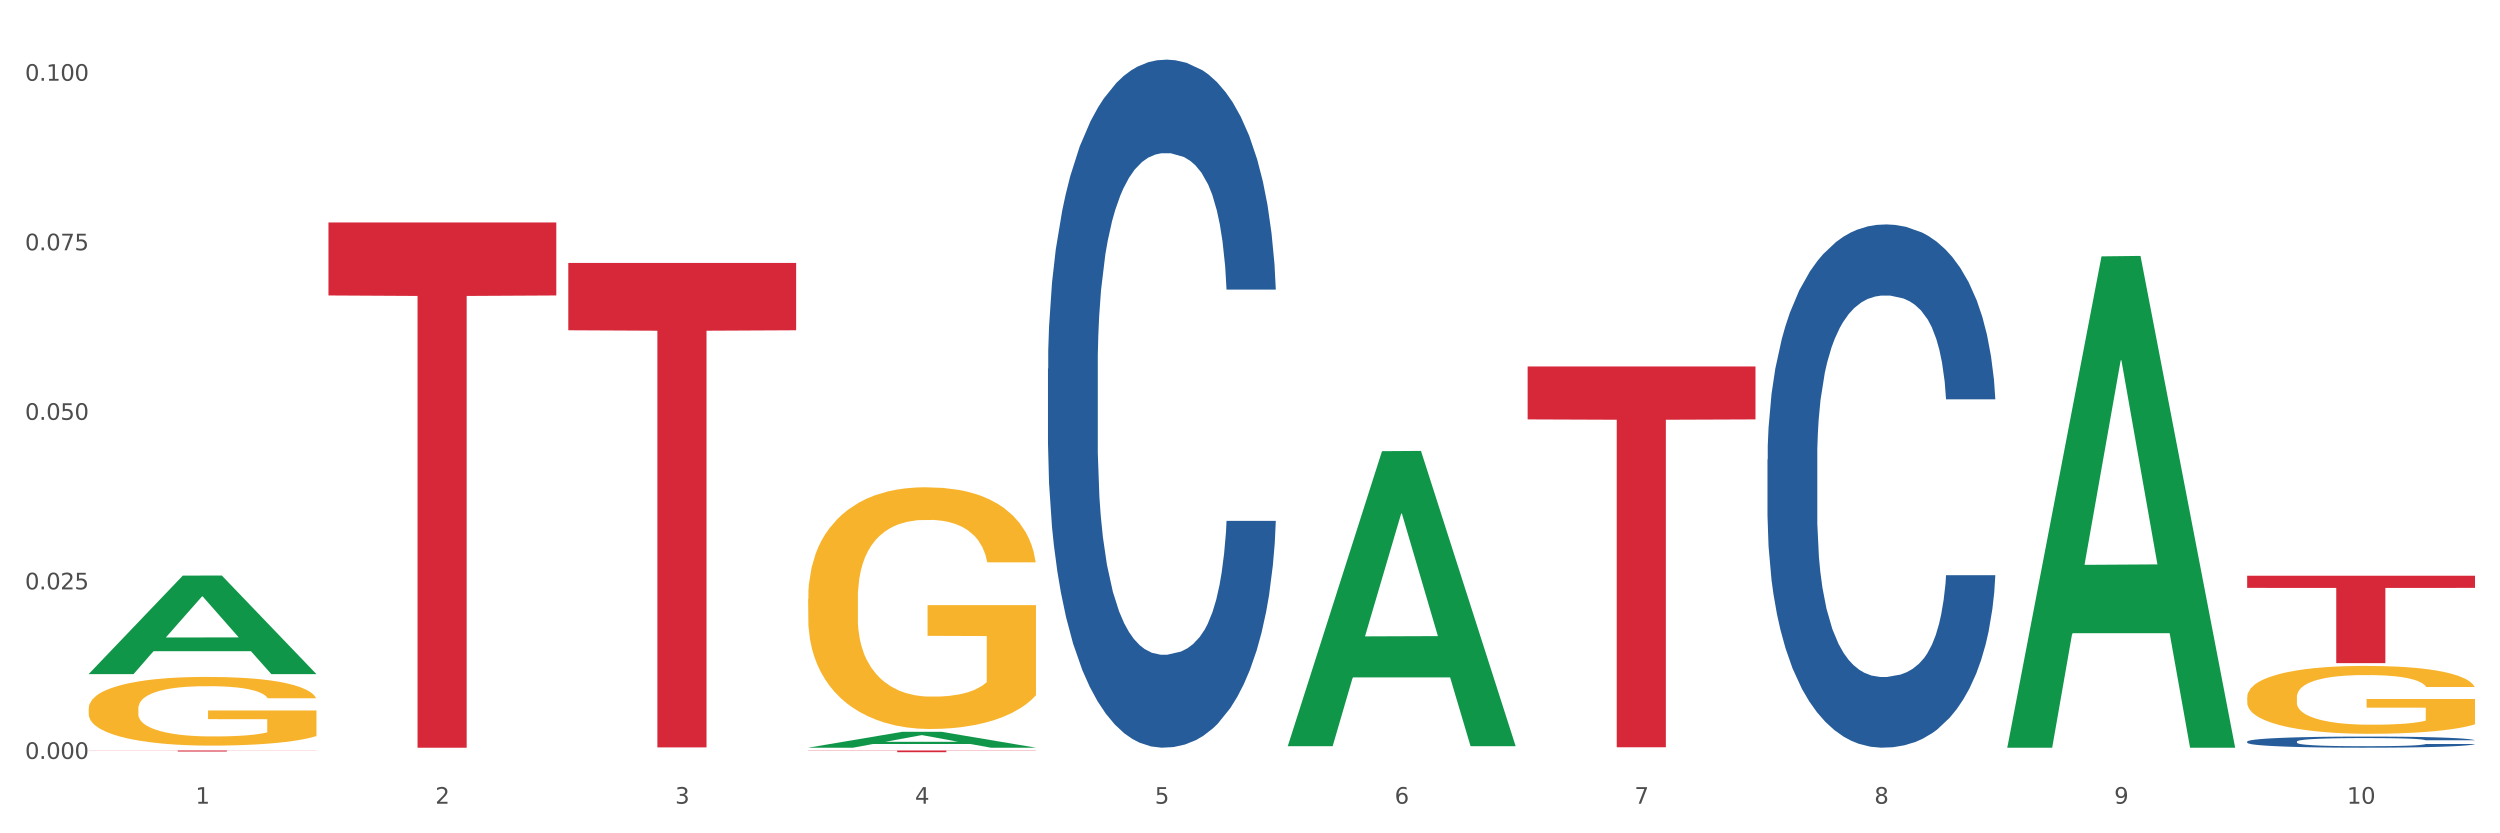 <?xml version="1.0" encoding="utf-8" standalone="no"?>
<!DOCTYPE svg PUBLIC "-//W3C//DTD SVG 1.1//EN"
  "http://www.w3.org/Graphics/SVG/1.1/DTD/svg11.dtd">
<svg xmlns:xlink="http://www.w3.org/1999/xlink" width="1080pt" height="360pt" viewBox="0 0 1080 360" xmlns="http://www.w3.org/2000/svg" version="1.1">
 <rect x="0" y="0" width="1080" height="360" fill="#333333" stroke="none"/>
 <defs>
  <style type="text/css">*{stroke-linejoin: round; stroke-linecap: butt}</style>
 </defs>
 <g id="figure_1">
  <g id="patch_1">
   <path d="M 0 360 
L 1080 360 
L 1080 0 
L 0 0 
z
" style="fill: #ffffff; stroke: #ffffff; stroke-linejoin: miter"/>
  </g>
  <g id="axes_1">
   <g id="matplotlib.axis_1">
    <g id="xtick_1">
     <g id="text_1">
      <!-- 1 -->
      <g style="fill: #4d4d4d" transform="translate(84.444 347.204) scale(0.096 -0.096)">
       <defs>
        <path id="DejaVuSans-31" d="M 794 531 
L 1825 531 
L 1825 4091 
L 703 3866 
L 703 4441 
L 1819 4666 
L 2450 4666 
L 2450 531 
L 3481 531 
L 3481 0 
L 794 0 
L 794 531 
z
" transform="scale(0.016)"/>
       </defs>
       <use xlink:href="#DejaVuSans-31"/>
      </g>
     </g>
    </g>
    <g id="xtick_2">
     <g id="text_2">
      <!-- 2 -->
      <g style="fill: #4d4d4d" transform="translate(188.053 347.204) scale(0.096 -0.096)">
       <defs>
        <path id="DejaVuSans-32" d="M 1228 531 
L 3431 531 
L 3431 0 
L 469 0 
L 469 531 
Q 828 903 1448 1529 
Q 2069 2156 2228 2338 
Q 2531 2678 2651 2914 
Q 2772 3150 2772 3378 
Q 2772 3750 2511 3984 
Q 2250 4219 1831 4219 
Q 1534 4219 1204 4116 
Q 875 4013 500 3803 
L 500 4441 
Q 881 4594 1212 4672 
Q 1544 4750 1819 4750 
Q 2544 4750 2975 4387 
Q 3406 4025 3406 3419 
Q 3406 3131 3298 2873 
Q 3191 2616 2906 2266 
Q 2828 2175 2409 1742 
Q 1991 1309 1228 531 
z
" transform="scale(0.016)"/>
       </defs>
       <use xlink:href="#DejaVuSans-32"/>
      </g>
     </g>
    </g>
    <g id="xtick_3">
     <g id="text_3">
      <!-- 3 -->
      <g style="fill: #4d4d4d" transform="translate(291.663 347.204) scale(0.096 -0.096)">
       <defs>
        <path id="DejaVuSans-33" d="M 2597 2516 
Q 3050 2419 3304 2112 
Q 3559 1806 3559 1356 
Q 3559 666 3084 287 
Q 2609 -91 1734 -91 
Q 1441 -91 1130 -33 
Q 819 25 488 141 
L 488 750 
Q 750 597 1062 519 
Q 1375 441 1716 441 
Q 2309 441 2620 675 
Q 2931 909 2931 1356 
Q 2931 1769 2642 2001 
Q 2353 2234 1838 2234 
L 1294 2234 
L 1294 2753 
L 1863 2753 
Q 2328 2753 2575 2939 
Q 2822 3125 2822 3475 
Q 2822 3834 2567 4026 
Q 2313 4219 1838 4219 
Q 1578 4219 1281 4162 
Q 984 4106 628 3988 
L 628 4550 
Q 988 4650 1302 4700 
Q 1616 4750 1894 4750 
Q 2613 4750 3031 4423 
Q 3450 4097 3450 3541 
Q 3450 3153 3228 2886 
Q 3006 2619 2597 2516 
z
" transform="scale(0.016)"/>
       </defs>
       <use xlink:href="#DejaVuSans-33"/>
      </g>
     </g>
    </g>
    <g id="xtick_4">
     <g id="text_4">
      <!-- 4 -->
      <g style="fill: #4d4d4d" transform="translate(395.273 347.204) scale(0.096 -0.096)">
       <defs>
        <path id="DejaVuSans-34" d="M 2419 4116 
L 825 1625 
L 2419 1625 
L 2419 4116 
z
M 2253 4666 
L 3047 4666 
L 3047 1625 
L 3713 1625 
L 3713 1100 
L 3047 1100 
L 3047 0 
L 2419 0 
L 2419 1100 
L 313 1100 
L 313 1709 
L 2253 4666 
z
" transform="scale(0.016)"/>
       </defs>
       <use xlink:href="#DejaVuSans-34"/>
      </g>
     </g>
    </g>
    <g id="xtick_5">
     <g id="text_5">
      <!-- 5 -->
      <g style="fill: #4d4d4d" transform="translate(498.883 347.204) scale(0.096 -0.096)">
       <defs>
        <path id="DejaVuSans-35" d="M 691 4666 
L 3169 4666 
L 3169 4134 
L 1269 4134 
L 1269 2991 
Q 1406 3038 1543 3061 
Q 1681 3084 1819 3084 
Q 2600 3084 3056 2656 
Q 3513 2228 3513 1497 
Q 3513 744 3044 326 
Q 2575 -91 1722 -91 
Q 1428 -91 1123 -41 
Q 819 9 494 109 
L 494 744 
Q 775 591 1075 516 
Q 1375 441 1709 441 
Q 2250 441 2565 725 
Q 2881 1009 2881 1497 
Q 2881 1984 2565 2268 
Q 2250 2553 1709 2553 
Q 1456 2553 1204 2497 
Q 953 2441 691 2322 
L 691 4666 
z
" transform="scale(0.016)"/>
       </defs>
       <use xlink:href="#DejaVuSans-35"/>
      </g>
     </g>
    </g>
    <g id="xtick_6">
     <g id="text_6">
      <!-- 6 -->
      <g style="fill: #4d4d4d" transform="translate(602.492 347.204) scale(0.096 -0.096)">
       <defs>
        <path id="DejaVuSans-36" d="M 2113 2584 
Q 1688 2584 1439 2293 
Q 1191 2003 1191 1497 
Q 1191 994 1439 701 
Q 1688 409 2113 409 
Q 2538 409 2786 701 
Q 3034 994 3034 1497 
Q 3034 2003 2786 2293 
Q 2538 2584 2113 2584 
z
M 3366 4563 
L 3366 3988 
Q 3128 4100 2886 4159 
Q 2644 4219 2406 4219 
Q 1781 4219 1451 3797 
Q 1122 3375 1075 2522 
Q 1259 2794 1537 2939 
Q 1816 3084 2150 3084 
Q 2853 3084 3261 2657 
Q 3669 2231 3669 1497 
Q 3669 778 3244 343 
Q 2819 -91 2113 -91 
Q 1303 -91 875 529 
Q 447 1150 447 2328 
Q 447 3434 972 4092 
Q 1497 4750 2381 4750 
Q 2619 4750 2861 4703 
Q 3103 4656 3366 4563 
z
" transform="scale(0.016)"/>
       </defs>
       <use xlink:href="#DejaVuSans-36"/>
      </g>
     </g>
    </g>
    <g id="xtick_7">
     <g id="text_7">
      <!-- 7 -->
      <g style="fill: #4d4d4d" transform="translate(706.102 347.204) scale(0.096 -0.096)">
       <defs>
        <path id="DejaVuSans-37" d="M 525 4666 
L 3525 4666 
L 3525 4397 
L 1831 0 
L 1172 0 
L 2766 4134 
L 525 4134 
L 525 4666 
z
" transform="scale(0.016)"/>
       </defs>
       <use xlink:href="#DejaVuSans-37"/>
      </g>
     </g>
    </g>
    <g id="xtick_8">
     <g id="text_8">
      <!-- 8 -->
      <g style="fill: #4d4d4d" transform="translate(809.712 347.204) scale(0.096 -0.096)">
       <defs>
        <path id="DejaVuSans-38" d="M 2034 2216 
Q 1584 2216 1326 1975 
Q 1069 1734 1069 1313 
Q 1069 891 1326 650 
Q 1584 409 2034 409 
Q 2484 409 2743 651 
Q 3003 894 3003 1313 
Q 3003 1734 2745 1975 
Q 2488 2216 2034 2216 
z
M 1403 2484 
Q 997 2584 770 2862 
Q 544 3141 544 3541 
Q 544 4100 942 4425 
Q 1341 4750 2034 4750 
Q 2731 4750 3128 4425 
Q 3525 4100 3525 3541 
Q 3525 3141 3298 2862 
Q 3072 2584 2669 2484 
Q 3125 2378 3379 2068 
Q 3634 1759 3634 1313 
Q 3634 634 3220 271 
Q 2806 -91 2034 -91 
Q 1263 -91 848 271 
Q 434 634 434 1313 
Q 434 1759 690 2068 
Q 947 2378 1403 2484 
z
M 1172 3481 
Q 1172 3119 1398 2916 
Q 1625 2713 2034 2713 
Q 2441 2713 2670 2916 
Q 2900 3119 2900 3481 
Q 2900 3844 2670 4047 
Q 2441 4250 2034 4250 
Q 1625 4250 1398 4047 
Q 1172 3844 1172 3481 
z
" transform="scale(0.016)"/>
       </defs>
       <use xlink:href="#DejaVuSans-38"/>
      </g>
     </g>
    </g>
    <g id="xtick_9">
     <g id="text_9">
      <!-- 9 -->
      <g style="fill: #4d4d4d" transform="translate(913.322 347.204) scale(0.096 -0.096)">
       <defs>
        <path id="DejaVuSans-39" d="M 703 97 
L 703 672 
Q 941 559 1184 500 
Q 1428 441 1663 441 
Q 2288 441 2617 861 
Q 2947 1281 2994 2138 
Q 2813 1869 2534 1725 
Q 2256 1581 1919 1581 
Q 1219 1581 811 2004 
Q 403 2428 403 3163 
Q 403 3881 828 4315 
Q 1253 4750 1959 4750 
Q 2769 4750 3195 4129 
Q 3622 3509 3622 2328 
Q 3622 1225 3098 567 
Q 2575 -91 1691 -91 
Q 1453 -91 1209 -44 
Q 966 3 703 97 
z
M 1959 2075 
Q 2384 2075 2632 2365 
Q 2881 2656 2881 3163 
Q 2881 3666 2632 3958 
Q 2384 4250 1959 4250 
Q 1534 4250 1286 3958 
Q 1038 3666 1038 3163 
Q 1038 2656 1286 2365 
Q 1534 2075 1959 2075 
z
" transform="scale(0.016)"/>
       </defs>
       <use xlink:href="#DejaVuSans-39"/>
      </g>
     </g>
    </g>
    <g id="xtick_10">
     <g id="text_10">
      <!-- 10 -->
      <g style="fill: #4d4d4d" transform="translate(1013.877 347.204) scale(0.096 -0.096)">
       <defs>
        <path id="DejaVuSans-30" d="M 2034 4250 
Q 1547 4250 1301 3770 
Q 1056 3291 1056 2328 
Q 1056 1369 1301 889 
Q 1547 409 2034 409 
Q 2525 409 2770 889 
Q 3016 1369 3016 2328 
Q 3016 3291 2770 3770 
Q 2525 4250 2034 4250 
z
M 2034 4750 
Q 2819 4750 3233 4129 
Q 3647 3509 3647 2328 
Q 3647 1150 3233 529 
Q 2819 -91 2034 -91 
Q 1250 -91 836 529 
Q 422 1150 422 2328 
Q 422 3509 836 4129 
Q 1250 4750 2034 4750 
z
" transform="scale(0.016)"/>
       </defs>
       <use xlink:href="#DejaVuSans-31"/>
       <use xlink:href="#DejaVuSans-30" transform="translate(63.623 0)"/>
      </g>
     </g>
    </g>
    <g id="xtick_11"/>
    <g id="xtick_12"/>
    <g id="xtick_13"/>
    <g id="xtick_14"/>
    <g id="xtick_15"/>
    <g id="xtick_16"/>
    <g id="xtick_17"/>
    <g id="xtick_18"/>
    <g id="xtick_19"/>
   </g>
   <g id="matplotlib.axis_2">
    <g id="ytick_1">
     <g id="text_11">
      <!-- 0.000 -->
      <g style="fill: #4d4d4d" transform="translate(10.8 327.849) scale(0.096 -0.096)">
       <defs>
        <path id="DejaVuSans-2e" d="M 684 794 
L 1344 794 
L 1344 0 
L 684 0 
L 684 794 
z
" transform="scale(0.016)"/>
       </defs>
       <use xlink:href="#DejaVuSans-30"/>
       <use xlink:href="#DejaVuSans-2e" transform="translate(63.623 0)"/>
       <use xlink:href="#DejaVuSans-30" transform="translate(95.41 0)"/>
       <use xlink:href="#DejaVuSans-30" transform="translate(159.033 0)"/>
       <use xlink:href="#DejaVuSans-30" transform="translate(222.656 0)"/>
      </g>
     </g>
    </g>
    <g id="ytick_2">
     <g id="text_12">
      <!-- 0.025 -->
      <g style="fill: #4d4d4d" transform="translate(10.8 254.609) scale(0.096 -0.096)">
       <use xlink:href="#DejaVuSans-30"/>
       <use xlink:href="#DejaVuSans-2e" transform="translate(63.623 0)"/>
       <use xlink:href="#DejaVuSans-30" transform="translate(95.41 0)"/>
       <use xlink:href="#DejaVuSans-32" transform="translate(159.033 0)"/>
       <use xlink:href="#DejaVuSans-35" transform="translate(222.656 0)"/>
      </g>
     </g>
    </g>
    <g id="ytick_3">
     <g id="text_13">
      <!-- 0.050 -->
      <g style="fill: #4d4d4d" transform="translate(10.8 181.369) scale(0.096 -0.096)">
       <use xlink:href="#DejaVuSans-30"/>
       <use xlink:href="#DejaVuSans-2e" transform="translate(63.623 0)"/>
       <use xlink:href="#DejaVuSans-30" transform="translate(95.41 0)"/>
       <use xlink:href="#DejaVuSans-35" transform="translate(159.033 0)"/>
       <use xlink:href="#DejaVuSans-30" transform="translate(222.656 0)"/>
      </g>
     </g>
    </g>
    <g id="ytick_4">
     <g id="text_14">
      <!-- 0.075 -->
      <g style="fill: #4d4d4d" transform="translate(10.8 108.128) scale(0.096 -0.096)">
       <use xlink:href="#DejaVuSans-30"/>
       <use xlink:href="#DejaVuSans-2e" transform="translate(63.623 0)"/>
       <use xlink:href="#DejaVuSans-30" transform="translate(95.41 0)"/>
       <use xlink:href="#DejaVuSans-37" transform="translate(159.033 0)"/>
       <use xlink:href="#DejaVuSans-35" transform="translate(222.656 0)"/>
      </g>
     </g>
    </g>
    <g id="ytick_5">
     <g id="text_15">
      <!-- 0.100 -->
      <g style="fill: #4d4d4d" transform="translate(10.8 34.888) scale(0.096 -0.096)">
       <use xlink:href="#DejaVuSans-30"/>
       <use xlink:href="#DejaVuSans-2e" transform="translate(63.623 0)"/>
       <use xlink:href="#DejaVuSans-31" transform="translate(95.41 0)"/>
       <use xlink:href="#DejaVuSans-30" transform="translate(159.033 0)"/>
       <use xlink:href="#DejaVuSans-30" transform="translate(222.656 0)"/>
      </g>
     </g>
    </g>
    <g id="ytick_6"/>
    <g id="ytick_7"/>
    <g id="ytick_8"/>
    <g id="ytick_9"/>
   </g>
   <g id="PolyCollection_1">
    <path d="M 38.283 291.157 
L 38.384 291.117 
L 78.974 248.663 
L 95.818 248.623 
L 136.712 291.237 
L 117.229 291.237 
L 108.401 281.314 
L 66.493 281.314 
L 66.188 281.474 
L 57.664 291.237 
L 38.283 291.237 
L 38.283 291.157 
L 71.769 275.392 
L 103.125 275.352 
L 87.599 257.706 
L 87.396 257.626 
L 87.193 257.746 
L 71.668 275.352 
L 71.769 275.392 
L 38.283 291.157 
z
" clip-path="url(#p4885d4f72b)" style="fill: #109648"/>
    <path d="M 245.502 113.592 
L 343.932 113.592 
L 343.932 142.677 
L 305.213 142.874 
L 305.213 322.89 
L 283.988 322.89 
L 283.988 142.874 
L 245.502 142.677 
L 245.502 113.788 
L 245.502 113.592 
z
" clip-path="url(#p4885d4f72b)" style="fill: #d62839"/>
    <path d="M 349.112 324.202 
L 447.542 324.202 
L 447.542 324.306 
L 408.823 324.306 
L 408.823 324.95 
L 387.598 324.95 
L 387.598 324.306 
L 349.112 324.306 
L 349.112 324.203 
L 349.112 324.202 
z
" clip-path="url(#p4885d4f72b)" style="fill: #d62839"/>
    <path d="M 659.941 158.32 
L 758.371 158.32 
L 758.371 181.18 
L 719.652 181.334 
L 719.652 322.816 
L 698.427 322.816 
L 698.427 181.334 
L 659.941 181.18 
L 659.941 158.475 
L 659.941 158.32 
z
" clip-path="url(#p4885d4f72b)" style="fill: #d62839"/>
    <path d="M 970.771 248.717 
L 1069.2 248.717 
L 1069.2 253.965 
L 1030.481 254 
L 1030.481 286.483 
L 1009.256 286.483 
L 1009.256 254 
L 970.771 253.965 
L 970.771 248.752 
L 970.771 248.717 
z
" clip-path="url(#p4885d4f72b)" style="fill: #d62839"/>
    <path d="M 970.771 301.228 
L 970.887 301.201 
L 970.887 300.237 
L 971.119 299.407 
L 972.281 297.398 
L 974.025 295.738 
L 975.303 294.854 
L 976.581 294.131 
L 978.092 293.408 
L 979.951 292.658 
L 983.321 291.56 
L 985.413 290.998 
L 987.97 290.408 
L 992.618 289.552 
L 995.988 289.069 
L 999.474 288.668 
L 1005.169 288.186 
L 1008.887 287.971 
L 1012.838 287.811 
L 1017.603 287.704 
L 1021.206 287.677 
L 1029.108 287.757 
L 1035.848 287.998 
L 1039.102 288.186 
L 1043.285 288.507 
L 1045.493 288.721 
L 1049.096 289.15 
L 1052.814 289.712 
L 1055.371 290.194 
L 1059.206 291.105 
L 1062.111 292.015 
L 1064.784 293.14 
L 1066.179 293.917 
L 1067.224 294.64 
L 1068.154 295.47 
L 1069.084 296.782 
L 1048.166 296.782 
L 1047.353 295.845 
L 1046.074 294.961 
L 1044.215 294.104 
L 1042.588 293.569 
L 1039.799 292.899 
L 1037.242 292.471 
L 1034.57 292.149 
L 1031.316 291.881 
L 1028.759 291.748 
L 1025.157 291.64 
L 1018.068 291.667 
L 1013.303 291.881 
L 1010.049 292.149 
L 1007.958 292.39 
L 1006.098 292.658 
L 1004.007 293.033 
L 1001.566 293.595 
L 999.823 294.104 
L 998.08 294.747 
L 996.685 295.39 
L 995.407 296.14 
L 994.361 296.943 
L 993.548 297.773 
L 992.851 298.791 
L 992.269 300.478 
L 992.269 304.147 
L 992.502 304.977 
L 993.083 306.075 
L 993.78 306.906 
L 994.942 307.896 
L 995.988 308.566 
L 997.964 309.53 
L 1000.172 310.333 
L 1001.915 310.842 
L 1003.658 311.271 
L 1006.679 311.86 
L 1010.049 312.342 
L 1012.955 312.637 
L 1016.906 312.904 
L 1019.579 313.012 
L 1021.903 313.065 
L 1027.597 313.065 
L 1031.664 312.985 
L 1036.197 312.797 
L 1039.683 312.556 
L 1042.588 312.262 
L 1045.842 311.78 
L 1047.934 311.324 
L 1047.934 305.727 
L 1022.368 305.7 
L 1022.368 301.978 
L 1069.2 301.978 
L 1069.2 312.904 
L 1067.224 313.467 
L 1065.016 313.976 
L 1062.692 314.431 
L 1059.206 314.993 
L 1055.022 315.529 
L 1051.304 315.904 
L 1047.353 316.225 
L 1042.704 316.52 
L 1036.661 316.788 
L 1032.943 316.895 
L 1028.294 316.975 
L 1022.832 317.002 
L 1018.068 316.948 
L 1013.42 316.814 
L 1008.539 316.573 
L 1003.774 316.225 
L 1000.172 315.877 
L 996.569 315.449 
L 992.734 314.886 
L 989.713 314.351 
L 987.389 313.869 
L 984.832 313.253 
L 982.043 312.449 
L 979.951 311.726 
L 978.092 310.976 
L 976.116 310.012 
L 974.722 309.182 
L 973.327 308.137 
L 972.514 307.361 
L 971.584 306.156 
L 970.887 304.468 
L 970.771 301.228 
z
" clip-path="url(#p4885d4f72b)" style="fill: #f7b32b"/>
    <path d="M 349.112 258.754 
L 349.228 258.659 
L 349.228 255.225 
L 349.461 252.269 
L 350.623 245.115 
L 352.366 239.202 
L 353.644 236.054 
L 354.923 233.479 
L 356.433 230.904 
L 358.293 228.233 
L 361.663 224.323 
L 363.755 222.32 
L 366.311 220.221 
L 370.96 217.169 
L 374.33 215.452 
L 377.816 214.022 
L 383.51 212.305 
L 387.229 211.542 
L 391.18 210.97 
L 395.945 210.588 
L 399.547 210.493 
L 407.449 210.779 
L 414.189 211.637 
L 417.443 212.305 
L 421.627 213.449 
L 423.835 214.212 
L 427.437 215.739 
L 431.156 217.742 
L 433.713 219.458 
L 437.548 222.701 
L 440.453 225.944 
L 443.126 229.95 
L 444.52 232.716 
L 445.566 235.291 
L 446.496 238.248 
L 447.425 242.921 
L 426.508 242.921 
L 425.694 239.583 
L 424.416 236.436 
L 422.557 233.384 
L 420.93 231.476 
L 418.141 229.092 
L 415.584 227.566 
L 412.911 226.421 
L 409.657 225.467 
L 407.101 224.99 
L 403.498 224.609 
L 396.409 224.704 
L 391.645 225.467 
L 388.391 226.421 
L 386.299 227.279 
L 384.44 228.233 
L 382.348 229.568 
L 379.908 231.571 
L 378.165 233.384 
L 376.421 235.673 
L 375.027 237.962 
L 373.749 240.632 
L 372.703 243.494 
L 371.889 246.45 
L 371.192 250.075 
L 370.611 256.084 
L 370.611 269.151 
L 370.843 272.107 
L 371.424 276.018 
L 372.122 278.975 
L 373.284 282.504 
L 374.33 284.888 
L 376.305 288.322 
L 378.513 291.183 
L 380.256 292.995 
L 381.999 294.521 
L 385.021 296.62 
L 388.391 298.336 
L 391.296 299.386 
L 395.247 300.339 
L 397.92 300.721 
L 400.244 300.912 
L 405.939 300.912 
L 410.006 300.626 
L 414.538 299.958 
L 418.024 299.1 
L 420.93 298.05 
L 424.183 296.334 
L 426.275 294.712 
L 426.275 274.778 
L 400.709 274.683 
L 400.709 261.425 
L 447.542 261.425 
L 447.542 300.339 
L 445.566 302.342 
L 443.358 304.155 
L 441.034 305.776 
L 437.548 307.779 
L 433.364 309.687 
L 429.645 311.022 
L 425.694 312.166 
L 421.046 313.216 
L 415.003 314.169 
L 411.284 314.551 
L 406.636 314.837 
L 401.174 314.932 
L 396.409 314.742 
L 391.761 314.265 
L 386.88 313.406 
L 382.116 312.166 
L 378.513 310.926 
L 374.911 309.4 
L 371.076 307.397 
L 368.054 305.49 
L 365.73 303.773 
L 363.174 301.579 
L 360.385 298.718 
L 358.293 296.143 
L 356.433 293.472 
L 354.458 290.039 
L 353.063 287.082 
L 351.669 283.362 
L 350.855 280.596 
L 349.926 276.304 
L 349.228 270.295 
L 349.112 258.754 
z
" clip-path="url(#p4885d4f72b)" style="fill: #f7b32b"/>
    <path d="M 141.893 96.107 
L 240.322 96.107 
L 240.322 127.639 
L 201.603 127.852 
L 201.603 323.008 
L 180.378 323.008 
L 180.378 127.852 
L 141.893 127.639 
L 141.893 96.32 
L 141.893 96.107 
z
" clip-path="url(#p4885d4f72b)" style="fill: #d62839"/>
    <path d="M 38.283 324.202 
L 136.712 324.202 
L 136.712 324.266 
L 97.994 324.267 
L 97.994 324.665 
L 76.768 324.665 
L 76.768 324.267 
L 38.283 324.266 
L 38.283 324.202 
L 38.283 324.202 
z
" clip-path="url(#p4885d4f72b)" style="fill: #d62839"/>
    <path d="M 970.771 320.358 
L 970.887 320.354 
L 970.887 320.231 
L 971.236 320.064 
L 972.516 319.756 
L 974.145 319.523 
L 976.937 319.25 
L 978.45 319.136 
L 980.428 319.009 
L 984.5 318.802 
L 989.154 318.626 
L 992.411 318.53 
L 994.854 318.468 
L 1000.323 318.358 
L 1003.464 318.31 
L 1006.722 318.27 
L 1009.514 318.244 
L 1014.168 318.213 
L 1017.891 318.2 
L 1022.196 318.196 
L 1025.803 318.2 
L 1030.573 318.218 
L 1037.554 318.27 
L 1040.23 318.301 
L 1043.836 318.354 
L 1047.56 318.424 
L 1050.585 318.495 
L 1054.075 318.596 
L 1057.682 318.727 
L 1061.172 318.894 
L 1063.615 319.048 
L 1065.593 319.211 
L 1067.338 319.409 
L 1068.618 319.624 
L 1069.2 319.804 
L 1047.909 319.804 
L 1047.327 319.642 
L 1046.163 319.466 
L 1045 319.347 
L 1043.72 319.25 
L 1041.742 319.141 
L 1039.997 319.07 
L 1037.088 318.987 
L 1034.412 318.934 
L 1032.202 318.903 
L 1029.526 318.877 
L 1023.825 318.851 
L 1019.753 318.851 
L 1017.193 318.859 
L 1014.052 318.881 
L 1011.376 318.912 
L 1008.234 318.965 
L 1005.791 319.022 
L 1003.348 319.097 
L 1001.952 319.149 
L 999.857 319.246 
L 998.461 319.325 
L 996.6 319.461 
L 995.553 319.558 
L 993.691 319.809 
L 992.877 319.993 
L 992.528 320.121 
L 992.295 320.261 
L 992.295 320.947 
L 992.993 321.255 
L 993.575 321.386 
L 994.505 321.536 
L 996.251 321.729 
L 998.81 321.918 
L 1001.486 322.054 
L 1003.697 322.138 
L 1005.791 322.199 
L 1007.885 322.248 
L 1010.445 322.292 
L 1012.539 322.318 
L 1015.681 322.344 
L 1019.404 322.358 
L 1022.312 322.358 
L 1028.246 322.336 
L 1030.922 322.314 
L 1033.482 322.283 
L 1036.274 322.235 
L 1038.484 322.182 
L 1039.764 322.142 
L 1041.859 322.059 
L 1043.487 321.971 
L 1044.884 321.87 
L 1045.814 321.782 
L 1046.861 321.65 
L 1047.676 321.501 
L 1047.909 321.422 
L 1069.2 321.422 
L 1068.735 321.58 
L 1067.92 321.734 
L 1066.291 321.94 
L 1065.012 322.059 
L 1063.034 322.204 
L 1060.939 322.327 
L 1058.031 322.463 
L 1055.355 322.564 
L 1052.562 322.652 
L 1049.537 322.731 
L 1044.069 322.841 
L 1042.091 322.872 
L 1037.903 322.925 
L 1034.645 322.955 
L 1029.875 322.986 
L 1024.988 323.004 
L 1019.869 323.008 
L 1015.332 322.999 
L 1010.329 322.973 
L 1007.187 322.947 
L 1003.697 322.907 
L 999.625 322.845 
L 995.785 322.771 
L 992.179 322.683 
L 988.804 322.582 
L 985.663 322.468 
L 981.591 322.279 
L 978.566 322.094 
L 976.355 321.923 
L 974.843 321.778 
L 973.33 321.593 
L 972.516 321.465 
L 971.236 321.158 
L 970.771 320.872 
L 970.771 320.358 
z
" clip-path="url(#p4885d4f72b)" style="fill: #255c99"/>
    <path d="M 763.551 198.519 
L 763.668 198.313 
L 763.668 192.532 
L 764.017 184.687 
L 765.296 170.235 
L 766.925 159.294 
L 769.718 146.494 
L 771.23 141.126 
L 773.208 135.139 
L 777.28 125.436 
L 781.934 117.178 
L 785.192 112.636 
L 787.635 109.746 
L 793.103 104.584 
L 796.245 102.313 
L 799.502 100.455 
L 802.295 99.217 
L 806.949 97.772 
L 810.672 97.152 
L 814.976 96.946 
L 818.583 97.152 
L 823.353 97.978 
L 830.334 100.455 
L 833.01 101.901 
L 836.617 104.378 
L 840.34 107.681 
L 843.365 110.984 
L 846.855 115.733 
L 850.462 121.926 
L 853.953 129.771 
L 856.396 136.997 
L 858.374 144.636 
L 860.119 153.926 
L 861.399 164.042 
L 861.981 172.506 
L 840.689 172.506 
L 840.107 164.868 
L 838.944 156.61 
L 837.78 151.036 
L 836.501 146.494 
L 834.523 141.332 
L 832.777 138.029 
L 829.869 134.107 
L 827.193 131.629 
L 824.982 130.184 
L 822.306 128.945 
L 816.605 127.707 
L 812.533 127.707 
L 809.974 128.12 
L 806.832 129.152 
L 804.156 130.597 
L 801.015 133.074 
L 798.572 135.758 
L 796.128 139.268 
L 794.732 141.745 
L 792.638 146.287 
L 791.242 150.003 
L 789.38 156.403 
L 788.333 160.945 
L 786.472 172.713 
L 785.657 181.384 
L 785.308 187.371 
L 785.075 193.977 
L 785.075 226.183 
L 785.773 240.635 
L 786.355 246.828 
L 787.286 253.847 
L 789.031 262.931 
L 791.591 271.809 
L 794.267 278.209 
L 796.477 282.131 
L 798.572 285.021 
L 800.666 287.292 
L 803.225 289.357 
L 805.32 290.596 
L 808.461 291.834 
L 812.184 292.454 
L 815.093 292.454 
L 821.026 291.421 
L 823.702 290.389 
L 826.262 288.944 
L 829.054 286.673 
L 831.265 284.196 
L 832.545 282.338 
L 834.639 278.415 
L 836.268 274.286 
L 837.664 269.538 
L 838.595 265.409 
L 839.642 259.215 
L 840.456 252.196 
L 840.689 248.48 
L 861.981 248.48 
L 861.515 255.912 
L 860.701 263.138 
L 859.072 272.841 
L 857.792 278.415 
L 855.814 285.228 
L 853.72 291.008 
L 850.811 297.408 
L 848.135 302.157 
L 845.343 306.286 
L 842.318 310.002 
L 836.85 315.163 
L 834.872 316.608 
L 830.683 319.086 
L 827.426 320.531 
L 822.655 321.976 
L 817.769 322.802 
L 812.65 323.008 
L 808.112 322.595 
L 803.109 321.357 
L 799.968 320.118 
L 796.477 318.26 
L 792.405 315.369 
L 788.566 311.86 
L 784.959 307.731 
L 781.585 302.982 
L 778.444 297.615 
L 774.371 288.737 
L 771.346 280.067 
L 769.136 272.015 
L 767.623 265.202 
L 766.111 256.531 
L 765.296 250.544 
L 764.017 236.093 
L 763.551 222.674 
L 763.551 198.519 
z
" clip-path="url(#p4885d4f72b)" style="fill: #255c99"/>
    <path d="M 452.722 159.318 
L 452.838 159.046 
L 452.838 151.445 
L 453.187 141.13 
L 454.467 122.128 
L 456.096 107.74 
L 458.888 90.91 
L 460.401 83.852 
L 462.379 75.98 
L 466.451 63.221 
L 471.105 52.363 
L 474.362 46.39 
L 476.806 42.59 
L 482.274 35.804 
L 485.415 32.817 
L 488.673 30.374 
L 491.465 28.746 
L 496.119 26.845 
L 499.842 26.031 
L 504.147 25.759 
L 507.754 26.031 
L 512.524 27.117 
L 519.505 30.374 
L 522.181 32.275 
L 525.788 35.532 
L 529.511 39.875 
L 532.536 44.219 
L 536.026 50.462 
L 539.633 58.606 
L 543.123 68.922 
L 545.567 78.423 
L 547.545 88.467 
L 549.29 100.682 
L 550.57 113.984 
L 551.151 125.114 
L 529.86 125.114 
L 529.278 115.07 
L 528.115 104.211 
L 526.951 96.882 
L 525.671 90.91 
L 523.693 84.123 
L 521.948 79.78 
L 519.04 74.622 
L 516.364 71.365 
L 514.153 69.465 
L 511.477 67.836 
L 505.776 66.207 
L 501.704 66.207 
L 499.144 66.75 
L 496.003 68.107 
L 493.327 70.007 
L 490.186 73.265 
L 487.742 76.794 
L 485.299 81.409 
L 483.903 84.666 
L 481.809 90.638 
L 480.412 95.525 
L 478.551 103.94 
L 477.504 109.912 
L 475.642 125.385 
L 474.828 136.787 
L 474.479 144.659 
L 474.246 153.346 
L 474.246 195.693 
L 474.944 214.696 
L 475.526 222.839 
L 476.457 232.069 
L 478.202 244.013 
L 480.762 255.686 
L 483.438 264.101 
L 485.648 269.259 
L 487.742 273.059 
L 489.837 276.046 
L 492.396 278.76 
L 494.49 280.389 
L 497.632 282.018 
L 501.355 282.832 
L 504.264 282.832 
L 510.197 281.475 
L 512.873 280.117 
L 515.433 278.217 
L 518.225 275.231 
L 520.436 271.974 
L 521.716 269.53 
L 523.81 264.373 
L 525.439 258.944 
L 526.835 252.7 
L 527.766 247.271 
L 528.813 239.127 
L 529.627 229.897 
L 529.86 225.011 
L 551.151 225.011 
L 550.686 234.784 
L 549.871 244.285 
L 548.243 257.043 
L 546.963 264.373 
L 544.985 273.331 
L 542.891 280.932 
L 539.982 289.347 
L 537.306 295.591 
L 534.514 301.02 
L 531.489 305.906 
L 526.02 312.693 
L 524.042 314.593 
L 519.854 317.85 
L 516.596 319.751 
L 511.826 321.651 
L 506.94 322.737 
L 501.82 323.008 
L 497.283 322.465 
L 492.28 320.836 
L 489.138 319.208 
L 485.648 316.765 
L 481.576 312.964 
L 477.737 308.349 
L 474.13 302.92 
L 470.756 296.676 
L 467.614 289.619 
L 463.542 277.946 
L 460.517 266.544 
L 458.307 255.958 
L 456.794 246.999 
L 455.282 235.598 
L 454.467 227.726 
L 453.187 208.723 
L 452.722 191.079 
L 452.722 159.318 
z
" clip-path="url(#p4885d4f72b)" style="fill: #255c99"/>
    <path d="M 38.283 306.148 
L 38.399 306.121 
L 38.399 305.145 
L 38.632 304.304 
L 39.794 302.271 
L 41.537 300.591 
L 42.815 299.696 
L 44.093 298.964 
L 45.604 298.232 
L 47.464 297.473 
L 50.834 296.362 
L 52.925 295.792 
L 55.482 295.196 
L 60.13 294.329 
L 63.5 293.841 
L 66.987 293.434 
L 72.681 292.946 
L 76.4 292.729 
L 80.351 292.567 
L 85.115 292.458 
L 88.718 292.431 
L 96.62 292.512 
L 103.36 292.756 
L 106.614 292.946 
L 110.798 293.271 
L 113.006 293.488 
L 116.608 293.922 
L 120.327 294.491 
L 122.883 294.979 
L 126.718 295.901 
L 129.623 296.823 
L 132.296 297.961 
L 133.691 298.747 
L 134.737 299.479 
L 135.666 300.319 
L 136.596 301.648 
L 115.678 301.648 
L 114.865 300.699 
L 113.587 299.804 
L 111.727 298.937 
L 110.1 298.395 
L 107.311 297.717 
L 104.755 297.283 
L 102.082 296.958 
L 98.828 296.687 
L 96.271 296.551 
L 92.669 296.443 
L 85.58 296.47 
L 80.816 296.687 
L 77.562 296.958 
L 75.47 297.202 
L 73.611 297.473 
L 71.519 297.853 
L 69.078 298.422 
L 67.335 298.937 
L 65.592 299.588 
L 64.198 300.238 
L 62.919 300.997 
L 61.873 301.81 
L 61.06 302.651 
L 60.363 303.681 
L 59.782 305.389 
L 59.782 309.102 
L 60.014 309.943 
L 60.595 311.054 
L 61.292 311.894 
L 62.455 312.897 
L 63.5 313.575 
L 65.476 314.551 
L 67.684 315.364 
L 69.427 315.879 
L 71.17 316.313 
L 74.192 316.909 
L 77.562 317.397 
L 80.467 317.696 
L 84.418 317.967 
L 87.091 318.075 
L 89.415 318.129 
L 95.109 318.129 
L 99.177 318.048 
L 103.709 317.858 
L 107.195 317.614 
L 110.1 317.316 
L 113.354 316.828 
L 115.446 316.367 
L 115.446 310.702 
L 89.88 310.675 
L 89.88 306.907 
L 136.712 306.907 
L 136.712 317.967 
L 134.737 318.536 
L 132.529 319.051 
L 130.205 319.512 
L 126.718 320.081 
L 122.535 320.623 
L 118.816 321.003 
L 114.865 321.328 
L 110.217 321.626 
L 104.174 321.897 
L 100.455 322.006 
L 95.807 322.087 
L 90.345 322.114 
L 85.58 322.06 
L 80.932 321.924 
L 76.051 321.68 
L 71.286 321.328 
L 67.684 320.976 
L 64.081 320.542 
L 60.247 319.973 
L 57.225 319.43 
L 54.901 318.943 
L 52.344 318.319 
L 49.555 317.506 
L 47.464 316.774 
L 45.604 316.015 
L 43.629 315.039 
L 42.234 314.199 
L 40.84 313.141 
L 40.026 312.355 
L 39.096 311.135 
L 38.399 309.428 
L 38.283 306.148 
z
" clip-path="url(#p4885d4f72b)" style="fill: #f7b32b"/>
    <path d="M 867.161 322.609 
L 867.262 322.41 
L 907.852 110.749 
L 924.696 110.55 
L 965.59 323.008 
L 946.107 323.008 
L 937.279 273.534 
L 895.371 273.534 
L 895.066 274.332 
L 886.542 323.008 
L 867.161 323.008 
L 867.161 322.609 
L 900.647 244.01 
L 932.003 243.81 
L 916.477 155.834 
L 916.274 155.435 
L 916.071 156.034 
L 900.546 243.81 
L 900.647 244.01 
L 867.161 322.609 
z
" clip-path="url(#p4885d4f72b)" style="fill: #109648"/>
    <path d="M 556.332 322.11 
L 556.433 321.991 
L 597.023 194.906 
L 613.867 194.786 
L 654.761 322.35 
L 635.278 322.35 
L 626.45 292.645 
L 584.541 292.645 
L 584.237 293.124 
L 575.713 322.35 
L 556.332 322.35 
L 556.332 322.11 
L 589.818 274.918 
L 621.173 274.798 
L 605.648 221.976 
L 605.445 221.736 
L 605.242 222.096 
L 589.717 274.798 
L 589.818 274.918 
L 556.332 322.11 
z
" clip-path="url(#p4885d4f72b)" style="fill: #109648"/>
    <path d="M 349.112 322.995 
L 349.214 322.989 
L 389.803 316.133 
L 406.648 316.126 
L 447.542 323.008 
L 428.059 323.008 
L 419.23 321.406 
L 377.322 321.406 
L 377.017 321.431 
L 368.494 323.008 
L 349.112 323.008 
L 349.112 322.995 
L 382.598 320.449 
L 413.954 320.443 
L 398.428 317.593 
L 398.225 317.58 
L 398.022 317.599 
L 382.497 320.443 
L 382.598 320.449 
L 349.112 322.995 
z
" clip-path="url(#p4885d4f72b)" style="fill: #109648"/>
   </g>
  </g>
 </g>
 <defs>
  <clipPath id="p4885d4f72b">
   <rect x="38.283" y="10.8" width="1030.917" height="329.109"/>
  </clipPath>
 </defs>
</svg>
